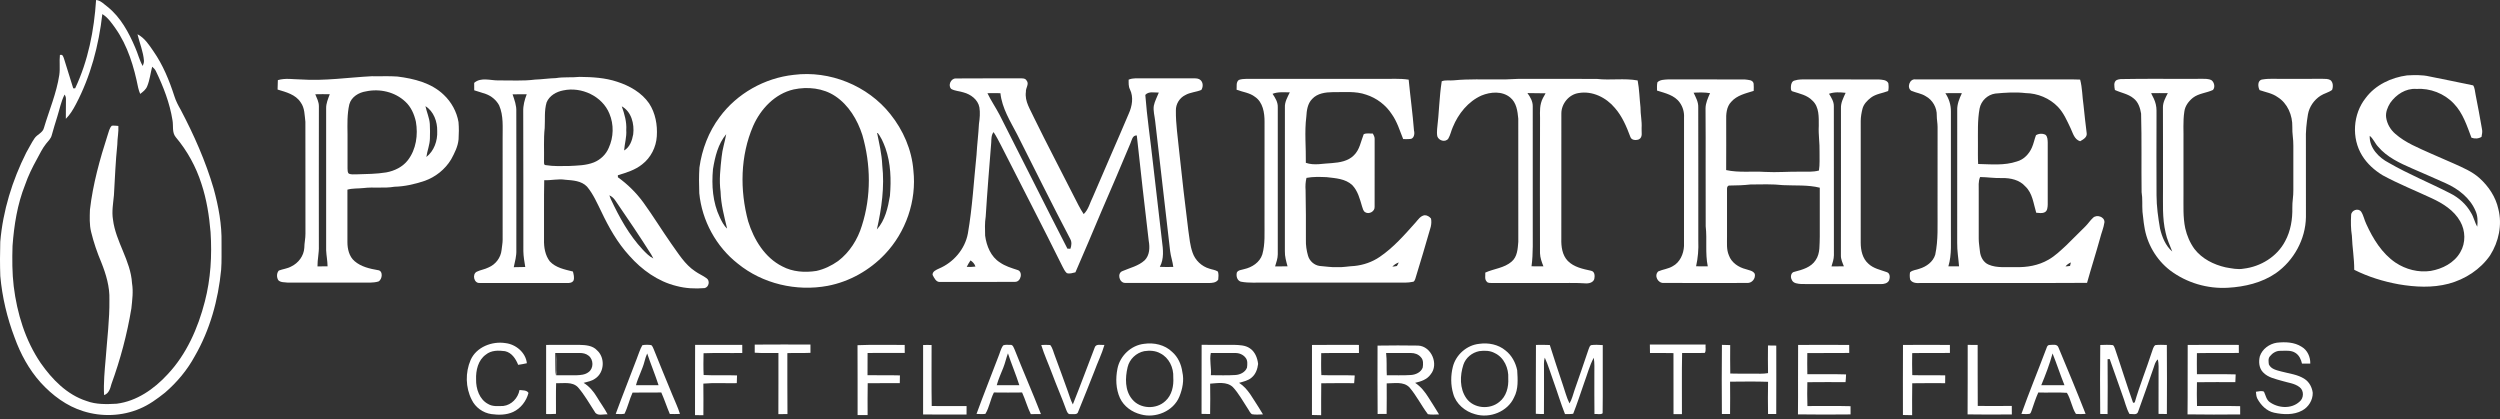 <?xml version="1.0" encoding="UTF-8"?> <svg xmlns="http://www.w3.org/2000/svg" width="155" height="26" viewBox="0 0 155 26" fill="none"><rect x="0" y="0" width="155" height="26" fill="#333333" stroke="none"/> <path d="M5.957 0C6.249 0.026 6.453 0.267 6.677 0.43C7.48 1.074 7.983 2.01 8.381 2.944C8.552 3.321 8.641 3.732 8.849 4.091C8.884 3.987 8.934 3.882 8.926 3.769C8.883 3.201 8.654 2.672 8.524 2.123C8.961 2.348 9.236 2.773 9.507 3.168C10.1 4.017 10.496 4.986 10.813 5.969C10.904 6.257 11.042 6.526 11.194 6.787C12.023 8.359 12.75 9.996 13.25 11.707C13.547 12.796 13.76 13.923 13.735 15.058C13.727 15.614 13.754 16.172 13.711 16.727C13.53 18.597 13.019 20.454 12.075 22.085C11.608 22.946 10.969 23.707 10.23 24.344C9.746 24.729 9.241 25.099 8.668 25.338C7.567 25.809 6.301 25.853 5.163 25.494C4.135 25.178 3.246 24.512 2.525 23.723C1.799 22.918 1.273 21.948 0.906 20.931C0.44 19.707 0.134 18.42 0.019 17.114C-0.007 16.406 -0.005 15.699 0.017 14.991C0.178 13.065 0.763 11.188 1.626 9.465C1.804 9.171 1.946 8.854 2.143 8.572C2.308 8.329 2.649 8.237 2.724 7.931C3.048 6.838 3.505 5.778 3.677 4.644C3.735 4.235 3.67 3.82 3.714 3.41C3.901 3.345 3.93 3.539 3.978 3.669C4.171 4.27 4.348 4.877 4.541 5.477C4.571 5.476 4.631 5.476 4.66 5.475C5.466 3.767 5.836 1.877 5.957 0ZM6.344 0.873C6.126 2.812 5.618 4.737 4.704 6.466C4.534 6.79 4.344 7.109 4.082 7.367C4.073 6.959 4.096 6.551 4.089 6.143C4.091 6.042 4.062 5.948 4.004 5.863C3.78 6.298 3.694 6.785 3.546 7.248C3.424 7.624 3.317 8.004 3.208 8.384C3.156 8.598 2.986 8.747 2.856 8.913C2.621 9.205 2.466 9.548 2.285 9.873C2.003 10.384 1.744 10.909 1.554 11.463C1.074 12.668 0.871 13.961 0.777 15.248C0.753 16.082 0.751 16.919 0.85 17.748C1.057 19.429 1.566 21.105 2.525 22.511C3.234 23.524 4.154 24.471 5.356 24.858C5.954 25.086 6.603 25.065 7.231 25.031C8.474 24.875 9.552 24.121 10.386 23.215C11.563 21.968 12.275 20.347 12.699 18.698C13.065 17.297 13.148 15.837 13.055 14.395C12.97 13.382 12.813 12.369 12.492 11.403C12.156 10.342 11.61 9.349 10.894 8.5C10.655 8.209 10.757 7.809 10.696 7.465C10.528 6.397 10.133 5.38 9.666 4.412C9.615 4.3 9.526 4.215 9.435 4.136C9.329 4.537 9.287 4.957 9.128 5.343C9.048 5.553 8.864 5.692 8.692 5.823C8.64 5.698 8.596 5.569 8.566 5.436C8.308 4.142 7.921 2.838 7.153 1.75C6.922 1.427 6.689 1.083 6.344 0.873Z" fill="white"></path> <path d="M49.208 4.641C51.441 4.355 53.792 5.304 55.2 7.074C55.997 8.066 56.532 9.288 56.63 10.566C56.841 12.452 56.16 14.403 54.856 15.768C53.912 16.761 52.664 17.465 51.321 17.721C49.38 18.085 47.279 17.599 45.739 16.341C44.4 15.292 43.519 13.676 43.355 11.977C43.334 11.447 43.331 10.917 43.364 10.388C43.519 9.264 43.937 8.168 44.618 7.259C45.696 5.793 47.41 4.836 49.208 4.641ZM49.206 5.545C48.051 5.81 47.163 6.748 46.695 7.811C45.895 9.663 45.864 11.788 46.386 13.721C46.737 14.852 47.414 15.971 48.499 16.515C49.145 16.861 49.905 16.909 50.617 16.798C51.1 16.691 51.557 16.471 51.961 16.185C52.676 15.642 53.176 14.848 53.437 13.991C54.02 12.179 53.994 10.191 53.465 8.369C53.161 7.427 52.618 6.514 51.783 5.959C51.032 5.458 50.074 5.361 49.206 5.545ZM54.368 8.186C54.505 8.867 54.672 9.547 54.7 10.245C54.849 11.58 54.661 12.925 54.366 14.227C54.877 13.66 55.053 12.876 55.176 12.142C55.259 11.15 55.23 10.127 54.897 9.18C54.765 8.828 54.619 8.47 54.368 8.186ZM44.205 10.482C44.112 11.492 44.186 12.552 44.63 13.479C44.75 13.727 44.871 13.985 45.081 14.172C44.901 13.421 44.698 12.668 44.676 11.89C44.578 11.172 44.662 10.448 44.74 9.732C44.785 9.252 44.943 8.794 45.025 8.32C44.519 8.922 44.33 9.722 44.205 10.482Z" fill="white"></path> <path d="M146.674 6.073C147.278 5.262 148.258 4.806 149.238 4.674C149.7 4.653 150.172 4.633 150.627 4.74C151.529 4.927 152.437 5.098 153.337 5.294C153.445 5.461 153.444 5.674 153.486 5.865C153.625 6.576 153.762 7.288 153.883 8.003C153.921 8.164 153.883 8.328 153.854 8.487C153.659 8.604 153.441 8.614 153.23 8.537C152.949 7.797 152.701 7.007 152.139 6.425C151.545 5.792 150.667 5.457 149.805 5.513C149.158 5.468 148.557 5.863 148.195 6.38C148.027 6.648 147.898 6.963 147.941 7.285C147.996 7.675 148.205 8.036 148.501 8.291C149.143 8.859 149.951 9.171 150.721 9.521C151.195 9.727 151.671 9.93 152.144 10.143C152.697 10.394 153.272 10.632 153.731 11.045C154.293 11.551 154.738 12.215 154.898 12.964C155.148 13.934 154.921 14.992 154.39 15.827C153.786 16.707 152.838 17.315 151.819 17.59C150.806 17.856 149.741 17.802 148.719 17.626C147.766 17.452 146.829 17.164 145.962 16.728C145.967 16.021 145.839 15.323 145.817 14.617C145.748 14.19 145.748 13.756 145.77 13.325C145.788 13.032 146.206 12.879 146.388 13.119C146.543 13.351 146.586 13.638 146.709 13.887C147.125 14.805 147.679 15.708 148.523 16.283C149.158 16.706 149.946 16.91 150.703 16.797C151.43 16.671 152.164 16.3 152.541 15.634C152.882 15.056 152.863 14.305 152.533 13.726C152.15 13.042 151.458 12.611 150.768 12.292C149.753 11.818 148.71 11.401 147.724 10.867C147.22 10.559 146.762 10.153 146.451 9.644C145.781 8.562 145.882 7.064 146.674 6.073ZM146.922 8.42C146.893 9.168 147.487 9.777 148.108 10.096C149.335 10.806 150.65 11.336 151.908 11.984C152.443 12.249 152.907 12.665 153.203 13.191C153.374 13.458 153.426 13.781 153.591 14.053C153.621 13.728 153.624 13.387 153.486 13.084C153.147 12.274 152.414 11.708 151.634 11.36C150.942 11.048 150.245 10.748 149.549 10.444C148.785 10.111 147.996 9.746 147.444 9.096C147.247 8.888 147.148 8.602 146.922 8.42Z" fill="white"></path> <path d="M18.655 4.926C20.124 5.027 21.587 4.802 23.052 4.726C23.58 4.739 24.111 4.706 24.639 4.745C25.665 4.873 26.75 5.139 27.517 5.882C27.988 6.327 28.317 6.924 28.427 7.566C28.459 7.923 28.454 8.284 28.431 8.642C28.39 9.087 28.182 9.492 27.972 9.879C27.596 10.505 26.993 10.986 26.304 11.221C25.707 11.42 25.085 11.563 24.453 11.578C23.819 11.687 23.174 11.582 22.537 11.659C22.205 11.697 21.865 11.666 21.54 11.758C21.542 12.838 21.542 13.917 21.54 14.996C21.538 15.428 21.643 15.905 21.987 16.194C22.387 16.538 22.92 16.661 23.426 16.748C23.77 16.776 23.712 17.329 23.46 17.454C23.12 17.551 22.763 17.517 22.414 17.522C20.885 17.52 19.355 17.525 17.825 17.52C17.634 17.495 17.399 17.521 17.253 17.37C17.146 17.192 17.144 16.933 17.288 16.774C17.542 16.678 17.821 16.654 18.061 16.519C18.503 16.307 18.836 15.867 18.867 15.368C18.868 15.07 18.943 14.778 18.938 14.481C18.933 12.172 18.942 9.862 18.934 7.553C18.882 7.144 18.899 6.695 18.641 6.347C18.327 5.856 17.73 5.71 17.21 5.552C17.213 5.358 17.216 5.163 17.227 4.968C17.694 4.827 18.179 4.922 18.655 4.926ZM22.693 5.665C22.245 5.73 21.783 6.007 21.658 6.469C21.518 7.076 21.538 7.704 21.547 8.323C21.55 9.03 21.546 9.736 21.547 10.443C21.555 10.556 21.537 10.69 21.635 10.77C21.78 10.829 21.942 10.808 22.095 10.809C22.714 10.79 23.336 10.79 23.948 10.689C24.46 10.595 24.964 10.352 25.288 9.931C25.803 9.262 25.928 8.361 25.785 7.543C25.682 7.081 25.482 6.623 25.127 6.3C24.485 5.696 23.543 5.482 22.693 5.665ZM19.547 5.844C19.645 6.083 19.773 6.322 19.771 6.587C19.764 9.475 19.768 12.362 19.769 15.25C19.786 15.675 19.678 16.091 19.684 16.516C19.892 16.515 20.101 16.515 20.309 16.513C20.305 16.177 20.236 15.846 20.221 15.511C20.221 12.58 20.223 9.649 20.221 6.717C20.214 6.41 20.341 6.124 20.445 5.842C20.146 5.837 19.846 5.835 19.547 5.844ZM26.378 6.583C26.456 6.955 26.624 7.307 26.649 7.69C26.666 7.987 26.663 8.285 26.655 8.582C26.648 8.976 26.488 9.345 26.435 9.733C26.914 9.359 27.135 8.727 27.107 8.13C27.121 7.545 26.892 6.902 26.378 6.583Z" fill="white"></path> <path d="M34.464 4.843C34.952 4.762 35.446 4.818 35.936 4.767C36.721 4.775 37.518 4.818 38.269 5.07C39.032 5.317 39.776 5.735 40.243 6.408C40.637 7.006 40.77 7.747 40.722 8.454C40.679 9.127 40.35 9.777 39.816 10.188C39.38 10.542 38.835 10.705 38.307 10.865C38.308 10.896 38.31 10.959 38.31 10.991C38.912 11.422 39.445 11.948 39.884 12.548C40.487 13.381 41.025 14.26 41.615 15.103C42.058 15.714 42.455 16.393 43.098 16.819C43.325 16.983 43.588 17.087 43.811 17.254C44.036 17.407 43.95 17.811 43.683 17.862C43.1 17.911 42.506 17.882 41.938 17.73C40.793 17.45 39.795 16.734 39.02 15.856C38.284 15.054 37.744 14.096 37.28 13.115C37.016 12.584 36.779 12.027 36.394 11.57C36.048 11.207 35.517 11.183 35.05 11.145C34.614 11.075 34.179 11.191 33.742 11.172C33.714 12.403 33.74 13.634 33.729 14.866C33.717 15.33 33.799 15.829 34.088 16.204C34.457 16.604 35.017 16.71 35.522 16.835C35.564 17.013 35.622 17.206 35.561 17.387C35.485 17.533 35.309 17.552 35.164 17.548C33.357 17.543 31.55 17.55 29.744 17.544C29.387 17.58 29.256 17.007 29.555 16.848C29.79 16.732 30.058 16.702 30.291 16.58C30.726 16.399 31.049 15.976 31.097 15.503C31.117 15.292 31.163 15.082 31.164 14.869C31.163 12.773 31.164 10.676 31.163 8.58C31.157 7.894 31.229 7.176 30.946 6.531C30.773 6.207 30.471 5.955 30.128 5.829C29.89 5.741 29.642 5.682 29.402 5.599C29.403 5.446 29.403 5.292 29.399 5.138C29.815 4.772 30.394 4.99 30.887 4.986C31.65 4.977 32.418 5.033 33.178 4.934C33.608 4.921 34.034 4.854 34.464 4.843ZM34.928 5.604C34.499 5.682 34.06 5.929 33.889 6.35C33.735 6.865 33.803 7.411 33.771 7.94C33.696 8.622 33.744 9.309 33.729 9.993C33.736 10.08 33.702 10.238 33.837 10.238C34.316 10.318 34.806 10.297 35.29 10.291C35.806 10.264 36.339 10.261 36.826 10.066C37.23 9.9 37.571 9.578 37.74 9.171C38.047 8.506 38.068 7.719 37.782 7.043C37.34 5.958 36.046 5.364 34.928 5.604ZM31.779 5.847C31.895 6.191 32.029 6.539 32.011 6.91C32.018 9.776 32.015 12.642 32.013 15.509C32.028 15.869 31.927 16.217 31.853 16.566C32.09 16.561 32.329 16.555 32.566 16.553C32.512 16.229 32.454 15.902 32.448 15.571C32.442 12.685 32.455 9.799 32.44 6.913C32.429 6.545 32.524 6.186 32.657 5.846C32.364 5.845 32.071 5.843 31.779 5.847ZM38.55 6.592C38.717 7.066 38.862 7.558 38.828 8.067C38.86 8.496 38.725 8.907 38.695 9.33C39.049 9.129 39.192 8.707 39.259 8.326C39.338 7.687 39.15 6.922 38.55 6.592ZM37.78 12.108C37.806 12.187 37.834 12.264 37.867 12.34C38.392 13.462 38.998 14.565 39.847 15.475C40.046 15.682 40.248 15.895 40.508 16.026C40.465 15.94 40.421 15.856 40.373 15.774C39.658 14.642 38.907 13.535 38.15 12.432C38.059 12.291 37.931 12.179 37.78 12.108Z" fill="white"></path> <path d="M58.981 5.517C58.755 5.31 58.945 4.866 59.25 4.864C60.567 4.848 61.886 4.866 63.203 4.856C63.358 4.862 63.561 4.83 63.65 4.995C63.829 5.209 63.583 5.456 63.606 5.694C63.52 6.296 63.892 6.804 64.122 7.325C64.917 8.954 65.767 10.554 66.584 12.173C66.778 12.544 66.953 12.927 67.189 13.274C67.489 12.99 67.575 12.567 67.757 12.21C68.489 10.487 69.251 8.778 69.98 7.054C70.192 6.585 70.292 6.021 70.056 5.541C69.96 5.354 69.977 5.142 69.976 4.939C70.252 4.821 70.556 4.862 70.848 4.858C71.912 4.859 72.975 4.859 74.038 4.857C74.177 4.857 74.329 4.866 74.436 4.968C74.602 5.122 74.6 5.392 74.483 5.576C74.158 5.714 73.787 5.718 73.478 5.901C73.129 6.072 72.897 6.455 72.905 6.845C72.893 7.684 73.028 8.516 73.106 9.35C73.281 10.999 73.47 12.647 73.677 14.293C73.743 14.75 73.782 15.216 73.937 15.654C74.095 16.134 74.504 16.52 74.987 16.658C75.161 16.719 75.358 16.731 75.513 16.84C75.561 17 75.548 17.174 75.53 17.338C75.4 17.535 75.14 17.547 74.93 17.547C73.209 17.54 71.487 17.554 69.766 17.541C69.397 17.553 69.235 16.937 69.596 16.806C70.06 16.605 70.584 16.492 70.967 16.14C71.284 15.825 71.296 15.345 71.221 14.931C70.959 12.755 70.721 10.576 70.482 8.398C70.209 8.379 70.17 8.697 70.085 8.89C69.501 10.303 68.89 11.707 68.285 13.111C67.756 14.372 67.221 15.63 66.676 16.884C66.502 16.922 66.316 16.997 66.14 16.931C66.02 16.822 65.951 16.674 65.878 16.533C64.632 14.014 63.333 11.524 62.065 9.017C61.917 8.736 61.778 8.452 61.601 8.19C61.457 8.372 61.468 8.611 61.457 8.83C61.335 10.365 61.208 11.899 61.113 13.434C61.051 13.823 61.067 14.219 61.078 14.61C61.164 15.247 61.432 15.919 61.996 16.272C62.32 16.499 62.699 16.613 63.07 16.734C63.446 16.823 63.306 17.483 62.937 17.474C61.389 17.491 59.839 17.476 58.291 17.481C58.039 17.508 57.919 17.229 57.82 17.043C57.804 16.825 58.052 16.728 58.215 16.652C59.116 16.272 59.829 15.449 60.009 14.473C60.289 12.861 60.376 11.223 60.545 9.598C60.58 8.958 60.663 8.322 60.695 7.682C60.745 7.343 60.777 6.995 60.723 6.655C60.63 6.171 60.184 5.846 59.733 5.728C59.486 5.647 59.212 5.644 58.981 5.517ZM71.009 5.884C71.114 7.275 71.325 8.657 71.476 10.044C71.669 11.67 71.85 13.297 72.041 14.923C72.113 15.464 72.181 16.047 71.909 16.545C72.187 16.558 72.465 16.556 72.744 16.549C72.705 16.216 72.587 15.898 72.548 15.565C72.246 12.877 71.922 10.191 71.62 7.502C71.586 7.189 71.49 6.876 71.536 6.559C71.593 6.27 71.742 6.012 71.846 5.74C71.57 5.748 71.219 5.646 71.009 5.884ZM61.221 5.778C61.443 6.243 61.738 6.667 61.975 7.123C63.385 9.883 64.761 12.661 66.18 15.417C66.24 15.419 66.302 15.42 66.366 15.422C66.436 15.227 66.461 15.004 66.355 14.816C65.227 12.671 64.153 10.495 63.061 8.33C62.638 7.517 62.126 6.713 62.026 5.778C61.758 5.771 61.489 5.77 61.221 5.778ZM60.173 16.145C60.086 16.273 60.006 16.406 59.938 16.545C60.117 16.556 60.299 16.553 60.478 16.526C60.427 16.362 60.313 16.236 60.173 16.145Z" fill="white"></path> <path d="M76.809 4.956C76.959 4.9 77.122 4.895 77.282 4.889C80.065 4.89 82.85 4.889 85.633 4.889C86.201 4.903 86.774 4.85 87.338 4.939C87.44 5.994 87.585 7.044 87.668 8.099C87.727 8.295 87.665 8.622 87.413 8.618C87.274 8.631 87.135 8.625 86.997 8.622C86.785 8.099 86.623 7.546 86.293 7.082C85.922 6.51 85.352 6.079 84.706 5.871C84.04 5.633 83.326 5.726 82.635 5.713C82.184 5.719 81.677 5.782 81.355 6.135C81.068 6.422 81.014 6.846 80.992 7.233C80.872 8.183 80.977 9.141 80.962 10.095C81.488 10.279 82.042 10.13 82.58 10.112C83.061 10.074 83.583 9.992 83.939 9.631C84.301 9.285 84.371 8.768 84.549 8.323C84.719 8.236 84.926 8.29 85.112 8.279C85.175 8.389 85.24 8.507 85.228 8.64C85.225 10.033 85.228 11.425 85.226 12.818C85.251 13.102 84.885 13.308 84.65 13.162C84.518 13.091 84.493 12.929 84.448 12.802C84.311 12.337 84.185 11.835 83.84 11.476C83.413 11.077 82.802 11.049 82.253 10.984C81.836 10.967 81.413 10.949 81.001 11.029C80.941 11.277 80.926 11.533 80.946 11.788C80.963 12.814 80.974 13.84 80.966 14.866C80.955 15.201 81.005 15.537 81.099 15.859C81.192 16.184 81.484 16.444 81.819 16.489C82.177 16.514 82.532 16.579 82.893 16.564C83.256 16.583 83.612 16.505 83.974 16.49C84.532 16.434 85.078 16.245 85.543 15.927C86.394 15.349 87.077 14.566 87.759 13.802C87.919 13.623 88.066 13.384 88.323 13.344C88.477 13.338 88.627 13.431 88.723 13.55C88.757 13.717 88.745 13.892 88.708 14.058C88.4 15.143 88.073 16.224 87.744 17.302C87.713 17.369 87.686 17.469 87.596 17.472C87.286 17.542 86.967 17.52 86.653 17.522C83.933 17.522 81.214 17.522 78.495 17.522C77.972 17.507 77.442 17.565 76.925 17.462C76.693 17.385 76.63 17.107 76.686 16.891C76.777 16.732 76.984 16.739 77.139 16.685C77.624 16.578 78.107 16.269 78.264 15.772C78.448 15.123 78.393 14.442 78.4 13.775C78.402 11.701 78.398 9.627 78.402 7.552C78.405 6.996 78.304 6.34 77.81 6.005C77.478 5.746 77.049 5.709 76.668 5.563C76.691 5.361 76.618 5.096 76.809 4.956ZM78.898 5.817C79.066 6.065 79.236 6.339 79.222 6.652C79.222 9.691 79.222 12.73 79.222 15.769C79.222 16.028 79.126 16.272 79.056 16.517C79.313 16.516 79.571 16.515 79.828 16.513C79.745 16.206 79.651 15.895 79.662 15.572C79.664 12.6 79.661 9.628 79.664 6.656C79.647 6.316 79.828 6.021 79.967 5.726C79.609 5.728 79.239 5.68 78.898 5.817ZM86.325 16.531C86.418 16.521 86.515 16.515 86.609 16.493C86.654 16.424 86.686 16.348 86.723 16.273C86.569 16.324 86.435 16.415 86.325 16.531Z" fill="white"></path> <path d="M92.898 4.924C93.472 4.945 94.044 4.867 94.619 4.889C96.083 4.893 97.549 4.884 99.013 4.894C99.851 4.989 100.704 4.835 101.535 4.988C101.639 5.538 101.648 6.097 101.71 6.652C101.705 7.083 101.808 7.506 101.78 7.938C101.76 8.173 101.873 8.505 101.613 8.64C101.434 8.712 101.152 8.704 101.081 8.484C100.844 7.85 100.576 7.211 100.126 6.697C99.586 6.046 98.724 5.618 97.874 5.769C97.271 5.857 96.802 6.432 96.804 7.04C96.802 9.627 96.807 12.214 96.802 14.802C96.788 15.283 96.855 15.816 97.203 16.177C97.585 16.565 98.139 16.676 98.649 16.787C98.884 16.835 98.886 17.111 98.846 17.299C98.786 17.495 98.566 17.567 98.383 17.573C97.682 17.522 96.978 17.556 96.276 17.546C95.021 17.547 93.766 17.544 92.512 17.548C92.394 17.54 92.245 17.563 92.17 17.451C92.033 17.304 92.102 17.082 92.088 16.901C92.626 16.655 93.27 16.621 93.727 16.214C94.077 15.916 94.099 15.422 94.135 14.996C94.135 12.451 94.136 9.904 94.133 7.359C94.091 6.891 94.021 6.359 93.633 6.045C93.136 5.631 92.414 5.692 91.851 5.923C91.027 6.292 90.421 7.043 90.08 7.869C89.971 8.105 89.927 8.371 89.793 8.597C89.608 8.845 89.198 8.721 89.112 8.447C89.084 8.299 89.091 8.148 89.101 8C89.223 7.016 89.233 6.019 89.387 5.039C89.627 4.943 89.896 5.01 90.148 4.979C91.063 4.891 91.981 4.93 92.898 4.924ZM94.701 5.771C94.876 6.011 95.035 6.284 95.03 6.592C95.031 9.072 95.03 11.552 95.031 14.032C95.023 14.859 95.067 15.689 94.954 16.51C95.2 16.515 95.446 16.515 95.693 16.514C95.589 16.254 95.49 15.985 95.48 15.701C95.478 13.007 95.466 10.312 95.482 7.618C95.498 7.21 95.436 6.794 95.541 6.394C95.593 6.173 95.716 5.98 95.826 5.785C95.451 5.776 95.076 5.78 94.701 5.771Z" fill="white"></path> <path d="M131.481 4.903C133.15 4.869 134.82 4.901 136.49 4.887C136.702 4.893 136.936 4.866 137.127 4.983C137.29 5.12 137.35 5.412 137.203 5.578C136.8 5.767 136.323 5.783 135.961 6.062C135.696 6.275 135.471 6.572 135.429 6.919C135.334 7.532 135.391 8.154 135.376 8.772C135.376 9.863 135.376 10.953 135.376 12.043C135.381 12.747 135.338 13.459 135.485 14.152C135.589 14.61 135.777 15.051 136.053 15.432C136.524 16.047 137.25 16.408 137.991 16.576C138.356 16.638 138.733 16.727 139.105 16.657C140.159 16.533 141.179 15.913 141.679 14.953C142.023 14.322 142.14 13.589 142.125 12.876C142.114 12.511 142.198 12.152 142.187 11.787C142.184 10.868 142.183 9.948 142.187 9.029C142.195 8.642 142.109 8.261 142.124 7.874C142.143 7.156 141.829 6.398 141.204 6.015C140.874 5.779 140.469 5.718 140.096 5.588C139.984 5.385 139.953 4.977 140.254 4.93C140.735 4.845 141.227 4.908 141.714 4.889C142.479 4.888 143.245 4.892 144.012 4.887C144.167 4.89 144.337 4.882 144.48 4.962C144.663 5.099 144.663 5.384 144.589 5.576C144.371 5.739 144.093 5.79 143.868 5.939C143.468 6.199 143.176 6.62 143.092 7.094C143.004 7.627 142.947 8.167 142.966 8.708C142.968 10.291 142.965 11.874 142.968 13.457C142.948 14.832 142.216 16.159 141.099 16.94C140.234 17.534 139.175 17.78 138.142 17.84C136.866 17.918 135.564 17.535 134.541 16.76C133.686 16.101 133.102 15.1 132.947 14.028C132.891 13.731 132.878 13.429 132.834 13.131C132.804 12.725 132.848 12.315 132.779 11.911C132.757 10.288 132.794 8.664 132.748 7.043C132.691 6.69 132.57 6.316 132.274 6.093C131.942 5.817 131.503 5.757 131.124 5.579C131.089 5.38 131.022 5.08 131.237 4.96C131.312 4.925 131.397 4.915 131.481 4.903ZM133.368 5.777C133.483 6 133.606 6.224 133.66 6.471C133.722 6.72 133.7 6.979 133.704 7.233C133.704 8.857 133.692 10.482 133.705 12.107C133.706 12.798 133.804 13.485 133.921 14.165C134.044 14.692 134.263 15.235 134.68 15.595C134.531 15.209 134.348 14.834 134.268 14.425C134.049 13.518 134.114 12.582 134.106 11.658C134.105 9.991 134.11 8.324 134.102 6.657C134.1 6.336 134.263 6.053 134.404 5.776C134.058 5.771 133.713 5.77 133.368 5.777Z" fill="white"></path> <path d="M102.76 5.1C102.93 4.934 103.189 4.94 103.41 4.924C105.003 4.928 106.597 4.918 108.191 4.928C108.38 4.957 108.68 4.939 108.725 5.184C108.741 5.333 108.731 5.484 108.729 5.635C108.239 5.79 107.694 5.903 107.339 6.311C107.037 6.619 107.012 7.081 107.024 7.489C107.025 8.508 107.029 9.526 107.022 10.545C107.815 10.719 108.629 10.605 109.433 10.659C110.166 10.7 110.9 10.633 111.634 10.644C112.015 10.641 112.403 10.674 112.775 10.572C112.836 10.188 112.805 9.8 112.812 9.414C112.828 8.878 112.734 8.347 112.764 7.81C112.763 7.274 112.802 6.631 112.37 6.237C112.048 5.897 111.575 5.806 111.15 5.669C111.015 5.637 111.036 5.476 111.037 5.371C111.04 5.221 111.098 5.027 111.265 4.992C111.528 4.905 111.807 4.924 112.081 4.923C113.548 4.927 115.015 4.921 116.482 4.926C116.687 4.946 116.96 4.939 117.075 5.149C117.1 5.311 117.107 5.483 117.066 5.644C116.712 5.782 116.313 5.817 116 6.052C115.768 6.231 115.545 6.456 115.472 6.75C115.412 6.991 115.368 7.238 115.365 7.487C115.365 10.011 115.368 12.534 115.364 15.058C115.367 15.521 115.474 16.028 115.836 16.346C116.147 16.648 116.585 16.729 116.977 16.871C117.194 16.936 117.188 17.207 117.124 17.381C117.032 17.572 116.799 17.618 116.608 17.613C114.971 17.609 113.332 17.615 111.694 17.61C111.476 17.593 111.176 17.581 111.087 17.34C110.988 17.168 111.039 16.879 111.264 16.849C111.745 16.724 112.285 16.576 112.571 16.128C112.863 15.701 112.804 15.163 112.826 14.673C112.826 13.661 112.829 12.649 112.826 11.637C112.082 11.451 111.309 11.518 110.549 11.479C109.878 11.405 109.201 11.433 108.528 11.438C108.103 11.486 107.677 11.5 107.25 11.503C107.121 11.484 107.06 11.616 107.075 11.726C107.074 12.709 107.076 13.691 107.075 14.673C107.079 15.06 107.032 15.463 107.19 15.829C107.351 16.286 107.792 16.575 108.244 16.689C108.435 16.758 108.694 16.778 108.798 16.983C108.856 17.276 108.616 17.564 108.318 17.543C106.599 17.547 104.879 17.549 103.161 17.542C102.793 17.578 102.531 17.087 102.812 16.826C103.101 16.699 103.431 16.672 103.707 16.505C104.157 16.268 104.385 15.745 104.408 15.254C104.409 12.602 104.405 9.949 104.41 7.298C104.431 6.967 104.341 6.633 104.148 6.364C103.823 5.898 103.24 5.776 102.735 5.615C102.735 5.443 102.722 5.268 102.76 5.1ZM105.003 5.747C105.138 6.034 105.304 6.324 105.291 6.653C105.3 9.413 105.293 12.171 105.295 14.93C105.318 15.46 105.273 15.989 105.158 16.508C105.399 16.516 105.64 16.517 105.882 16.512C105.712 15.694 105.848 14.856 105.753 14.032C105.739 11.594 105.762 9.155 105.743 6.717C105.748 6.383 105.891 6.076 106.023 5.776C105.685 5.72 105.342 5.729 105.003 5.747ZM113.399 5.814C113.543 6.05 113.705 6.299 113.698 6.588C113.701 9.669 113.695 12.75 113.702 15.83C113.698 16.067 113.621 16.293 113.552 16.517C113.807 16.516 114.063 16.515 114.321 16.513C114.235 16.293 114.128 16.072 114.136 15.829C114.144 12.792 114.137 9.755 114.139 6.717C114.123 6.371 114.293 6.061 114.429 5.755C114.085 5.718 113.73 5.694 113.399 5.814Z" fill="white"></path> <path d="M118.514 5.635C118.192 5.454 118.394 4.859 118.767 4.923C121.998 4.921 125.228 4.924 128.458 4.922C128.627 4.922 128.797 4.927 128.968 4.934C129.107 5.453 129.099 5.998 129.179 6.529C129.243 7.107 129.297 7.686 129.375 8.262C129.41 8.516 129.15 8.651 128.968 8.757C128.604 8.645 128.52 8.252 128.376 7.948C128.155 7.486 127.95 7.002 127.593 6.627C127.075 6.087 126.335 5.783 125.591 5.772C124.964 5.698 124.33 5.742 123.704 5.801C123.228 5.871 122.826 6.251 122.735 6.727C122.598 7.463 122.637 8.219 122.632 8.965C122.635 9.366 122.621 9.767 122.645 10.167C123.444 10.184 124.268 10.273 125.04 10.013C125.47 9.899 125.804 9.55 125.978 9.148C126.088 8.903 126.135 8.634 126.231 8.383C126.404 8.275 126.645 8.26 126.826 8.361C126.953 8.479 126.951 8.672 126.959 8.833C126.956 10.117 126.956 11.4 126.959 12.684C126.951 12.854 126.944 13.081 126.767 13.162C126.604 13.243 126.417 13.201 126.246 13.19C126.074 12.627 126.022 11.977 125.567 11.555C125.208 11.148 124.645 11.031 124.127 11.039C123.672 11.056 123.221 10.981 122.766 10.976C122.643 11.252 122.686 11.558 122.681 11.851C122.681 12.836 122.681 13.82 122.681 14.804C122.679 15.063 122.732 15.316 122.754 15.572C122.784 15.914 122.965 16.268 123.293 16.406C123.818 16.635 124.399 16.541 124.953 16.561C125.66 16.585 126.39 16.461 127.008 16.1C127.418 15.867 127.759 15.533 128.105 15.215C128.502 14.823 128.901 14.434 129.293 14.037C129.464 13.868 129.594 13.66 129.773 13.498C130 13.282 130.49 13.437 130.476 13.779C130.429 14.12 130.286 14.441 130.204 14.774C129.949 15.7 129.654 16.613 129.397 17.537C125.94 17.559 122.482 17.537 119.025 17.548C118.808 17.561 118.551 17.543 118.43 17.332C118.399 17.185 118.396 17.032 118.422 16.884C118.581 16.735 118.817 16.74 119.011 16.66C119.436 16.531 119.85 16.236 119.984 15.792C120.18 14.877 120.12 13.936 120.128 13.006C120.129 11.294 120.126 9.583 120.13 7.871C120.13 7.636 120.078 7.404 120.08 7.168C120.097 6.681 119.823 6.196 119.396 5.966C119.127 5.793 118.804 5.757 118.514 5.635ZM120.612 5.778C120.836 6.113 120.961 6.505 120.956 6.911C120.958 9.349 120.956 11.786 120.956 14.224C120.944 14.989 121.023 15.77 120.799 16.514C121.018 16.515 121.239 16.515 121.461 16.514C121.425 16.029 121.338 15.546 121.346 15.058C121.348 12.321 121.345 9.582 121.348 6.844C121.333 6.467 121.478 6.111 121.638 5.777C121.295 5.771 120.954 5.771 120.612 5.778ZM128.062 16.517C128.153 16.51 128.25 16.508 128.343 16.486C128.36 16.415 128.377 16.343 128.394 16.27C128.266 16.329 128.149 16.406 128.062 16.517Z" fill="white"></path> <path d="M6.68 8.354C6.748 8.162 6.781 7.941 6.933 7.794C7.068 7.778 7.203 7.799 7.338 7.808C7.364 8.196 7.273 8.579 7.273 8.966C7.163 10.01 7.126 11.057 7.064 12.103C7.018 12.604 6.922 13.108 7.004 13.61C7.172 14.991 8.103 16.156 8.185 17.556C8.272 18.078 8.199 18.603 8.145 19.123C7.88 20.723 7.461 22.298 6.906 23.82C6.836 24.09 6.749 24.4 6.453 24.496C6.413 23.739 6.488 22.985 6.553 22.232C6.641 21.017 6.799 19.806 6.783 18.586C6.809 17.787 6.576 17.009 6.284 16.275C6.024 15.659 5.805 15.024 5.648 14.373C5.538 13.925 5.562 13.46 5.576 13.004C5.759 11.416 6.19 9.87 6.68 8.354Z" fill="white"></path> <path d="M141.164 21.247C141.685 21.191 142.25 21.207 142.705 21.502C143.062 21.709 143.248 22.135 143.238 22.541C143.065 22.543 142.894 22.545 142.723 22.544C142.666 22.288 142.551 22.029 142.324 21.884C142.05 21.697 141.702 21.753 141.391 21.751C141.131 21.74 140.892 21.89 140.735 22.089C140.615 22.227 140.65 22.427 140.67 22.594C140.806 22.889 141.154 22.954 141.436 23.031C141.924 23.165 142.456 23.211 142.889 23.499C143.178 23.688 143.35 24.019 143.39 24.36C143.396 24.81 143.129 25.239 142.737 25.451C142.209 25.741 141.567 25.708 140.996 25.587C140.527 25.488 140.173 25.118 139.952 24.709C139.887 24.578 139.882 24.431 139.867 24.289C140.028 24.273 140.21 24.208 140.366 24.284C140.469 24.499 140.507 24.767 140.709 24.92C141.246 25.312 142.063 25.372 142.573 24.901C142.843 24.688 142.856 24.214 142.575 24.005C142.267 23.762 141.858 23.732 141.496 23.618C141.082 23.494 140.615 23.413 140.307 23.081C140.057 22.823 140.028 22.428 140.109 22.093C140.259 21.636 140.699 21.319 141.164 21.247Z" fill="white"></path> <path d="M29.179 22.319C29.533 21.513 30.511 21.141 31.337 21.272C31.978 21.343 32.596 21.855 32.666 22.52C32.487 22.558 32.308 22.597 32.127 22.62C31.977 22.246 31.729 21.864 31.312 21.773C30.909 21.718 30.455 21.711 30.123 21.986C29.641 22.327 29.497 22.964 29.518 23.526C29.505 24.107 29.726 24.77 30.269 25.051C30.551 25.221 30.892 25.174 31.205 25.17C31.713 25.112 32.119 24.679 32.21 24.18C32.397 24.209 32.656 24.175 32.766 24.361C32.635 24.867 32.289 25.319 31.815 25.541C31.395 25.733 30.917 25.736 30.468 25.674C29.947 25.601 29.471 25.259 29.244 24.78C28.86 24.024 28.843 23.096 29.179 22.319Z" fill="white"></path> <path d="M70.936 21.317C71.548 21.227 72.219 21.375 72.672 21.817C73.035 22.131 73.242 22.593 73.305 23.064C73.425 23.576 73.315 24.116 73.119 24.595C72.748 25.497 71.644 25.95 70.732 25.693C70.187 25.558 69.678 25.198 69.437 24.679C69.181 24.114 69.163 23.463 69.281 22.863C69.434 22.063 70.129 21.405 70.936 21.317ZM70.94 21.772C70.444 21.876 70.029 22.266 69.912 22.765C69.755 23.423 69.736 24.213 70.196 24.757C70.69 25.361 71.686 25.397 72.248 24.868C72.659 24.505 72.78 23.923 72.743 23.394C72.773 22.803 72.479 22.176 71.938 21.907C71.636 21.735 71.276 21.721 70.94 21.772Z" fill="white"></path> <path d="M91.712 21.317C92.279 21.235 92.896 21.355 93.343 21.731C93.727 22.028 93.969 22.483 94.066 22.954C94.099 23.517 94.15 24.121 93.873 24.636C93.475 25.528 92.363 25.956 91.456 25.681C90.836 25.514 90.27 25.044 90.098 24.406C89.939 23.871 89.941 23.288 90.075 22.748C90.262 21.993 90.941 21.395 91.712 21.317ZM91.716 21.77C91.27 21.857 90.873 22.177 90.729 22.616C90.513 23.287 90.49 24.088 90.91 24.687C91.362 25.331 92.362 25.416 92.953 24.922C93.393 24.584 93.543 23.994 93.512 23.46C93.55 22.839 93.253 22.16 92.673 21.891C92.381 21.729 92.036 21.728 91.716 21.77Z" fill="white"></path> <path d="M33.86 21.384C34.549 21.381 35.237 21.383 35.926 21.382C36.307 21.392 36.739 21.416 37.016 21.719C37.53 22.175 37.478 23.102 36.896 23.476C36.685 23.626 36.427 23.672 36.184 23.737C36.531 23.949 36.8 24.266 37.007 24.614C37.222 24.977 37.477 25.315 37.672 25.69C37.407 25.667 37.015 25.827 36.868 25.521C36.533 25.009 36.233 24.466 35.828 24.005C35.472 23.645 34.93 23.778 34.479 23.759C34.46 24.392 34.475 25.026 34.471 25.66C34.267 25.672 34.063 25.674 33.859 25.67C33.859 24.241 33.856 22.812 33.86 21.384ZM34.425 21.887C34.434 22.352 34.423 22.818 34.449 23.283C34.52 22.837 34.455 22.382 34.494 21.935C34.496 22.379 34.497 22.824 34.486 23.268C34.903 23.264 35.32 23.271 35.736 23.266C35.996 23.257 36.278 23.238 36.492 23.069C36.817 22.837 36.803 22.294 36.495 22.054C36.337 21.924 36.129 21.881 35.929 21.885C35.428 21.884 34.926 21.886 34.425 21.887Z" fill="white"></path> <path d="M43.097 21.382C44.071 21.384 45.045 21.381 46.02 21.383C46.019 21.55 46.02 21.717 46.021 21.885C45.221 21.899 44.42 21.869 43.62 21.901C43.612 22.351 43.604 22.801 43.626 23.251C44.315 23.289 45.007 23.248 45.696 23.276C45.694 23.436 45.69 23.596 45.681 23.756C44.99 23.773 44.297 23.721 43.608 23.784C43.616 24.437 43.614 25.09 43.61 25.743C43.436 25.738 43.264 25.737 43.091 25.738C43.098 24.286 43.086 22.834 43.097 21.382Z" fill="white"></path> <path d="M46.793 21.365C47.944 21.354 49.096 21.361 50.248 21.361C50.246 21.532 50.246 21.704 50.249 21.875C49.772 21.901 49.294 21.87 48.816 21.894C48.821 23.153 48.809 24.412 48.823 25.671C48.635 25.671 48.447 25.672 48.259 25.678C48.267 24.413 48.26 23.148 48.263 21.884C47.773 21.879 47.282 21.904 46.793 21.867C46.796 21.7 46.796 21.532 46.793 21.365Z" fill="white"></path> <path d="M74.501 21.378C75.175 21.387 75.849 21.381 76.522 21.381C76.849 21.395 77.206 21.398 77.486 21.591C77.809 21.801 77.961 22.192 78.003 22.563C77.967 22.874 77.856 23.197 77.609 23.403C77.392 23.601 77.095 23.655 76.823 23.736C77.39 24.097 77.677 24.722 78.042 25.262C78.132 25.403 78.22 25.546 78.304 25.691C78.077 25.697 77.846 25.724 77.622 25.682C77.494 25.601 77.441 25.437 77.352 25.317C77.055 24.871 76.802 24.389 76.434 23.996C76.057 23.647 75.493 23.754 75.029 23.788C75.037 24.415 75.041 25.042 75.027 25.67C74.85 25.671 74.673 25.67 74.496 25.661C74.502 24.233 74.493 22.806 74.501 21.378ZM75.07 21.885C74.978 22.342 75.114 22.802 75.074 23.262C75.578 23.264 76.083 23.283 76.588 23.251C76.881 23.235 77.205 23.084 77.314 22.792C77.339 22.588 77.366 22.345 77.223 22.176C77.073 21.982 76.826 21.881 76.585 21.887C76.08 21.881 75.575 21.889 75.07 21.885Z" fill="white"></path> <path d="M81.343 21.388C82.313 21.377 83.283 21.383 84.253 21.384C84.252 21.551 84.253 21.717 84.255 21.884C83.476 21.896 82.695 21.876 81.915 21.895C81.913 22.349 81.899 22.803 81.925 23.257C82.614 23.284 83.305 23.248 83.994 23.278C83.987 23.438 83.972 23.597 83.958 23.757C83.278 23.759 82.598 23.747 81.918 23.763C81.904 24.423 81.916 25.083 81.912 25.742C81.721 25.738 81.531 25.736 81.341 25.729C81.341 24.282 81.338 22.835 81.343 21.388Z" fill="white"></path> <path d="M95.229 21.385C95.515 21.38 95.802 21.377 96.088 21.391C96.345 22.221 96.625 23.043 96.898 23.867C97.034 24.249 97.124 24.648 97.309 25.011C97.464 24.757 97.525 24.462 97.622 24.185C97.916 23.339 98.213 22.493 98.496 21.643C98.532 21.557 98.555 21.449 98.644 21.399C98.884 21.362 99.129 21.384 99.371 21.396C99.363 22.805 99.382 24.215 99.363 25.623C99.232 25.728 99.017 25.646 98.856 25.67C98.842 24.848 98.854 24.026 98.85 23.204C98.845 22.863 98.874 22.518 98.813 22.18C98.548 22.672 98.412 23.221 98.216 23.743C97.992 24.38 97.788 25.026 97.538 25.652C97.369 25.681 97.198 25.67 97.029 25.672C96.765 25.011 96.566 24.328 96.322 23.66C96.139 23.165 95.999 22.654 95.776 22.175C95.7 22.426 95.733 22.69 95.728 22.947C95.726 23.855 95.734 24.762 95.724 25.669C95.556 25.67 95.388 25.668 95.221 25.655C95.23 24.231 95.214 22.808 95.229 21.385Z" fill="white"></path> <path d="M102.291 21.362C103.443 21.359 104.595 21.359 105.747 21.362C105.726 21.53 105.79 21.732 105.7 21.879C105.231 21.898 104.761 21.88 104.291 21.884C104.263 23.147 104.287 24.412 104.28 25.675C104.105 25.673 103.931 25.673 103.758 25.675C103.756 24.414 103.762 23.154 103.755 21.893C103.27 21.879 102.784 21.889 102.299 21.887C102.296 21.712 102.294 21.537 102.291 21.362Z" fill="white"></path> <path d="M111.483 21.386C112.538 21.379 113.594 21.38 114.65 21.386C114.65 21.551 114.65 21.717 114.653 21.883C113.787 21.896 112.92 21.878 112.053 21.892C112.047 22.328 112.046 22.764 112.055 23.2C112.855 23.209 113.656 23.187 114.456 23.213C114.452 23.373 114.44 23.533 114.424 23.692C113.635 23.693 112.846 23.684 112.056 23.696C112.047 24.189 112.04 24.682 112.061 25.175C112.952 25.177 113.844 25.159 114.734 25.184C114.732 25.354 114.732 25.524 114.735 25.694C113.648 25.703 112.56 25.71 111.473 25.691C111.489 24.256 111.468 22.821 111.483 21.386Z" fill="white"></path> <path d="M117.985 21.386C118.954 21.379 119.924 21.38 120.894 21.386C120.893 21.551 120.894 21.716 120.895 21.88C120.115 21.899 119.335 21.876 118.556 21.893C118.552 22.348 118.544 22.803 118.561 23.259C119.242 23.279 119.923 23.254 120.604 23.273C120.6 23.434 120.598 23.596 120.599 23.757C119.918 23.758 119.238 23.748 118.559 23.762C118.544 24.422 118.555 25.081 118.553 25.741C118.362 25.737 118.171 25.735 117.982 25.73C117.981 24.282 117.976 22.834 117.985 21.386Z" fill="white"></path> <path d="M121.997 21.383C122.202 21.382 122.409 21.382 122.615 21.386C122.62 22.647 122.61 23.907 122.621 25.168C123.323 25.174 124.027 25.176 124.731 25.167C124.729 25.342 124.729 25.518 124.734 25.695C123.819 25.704 122.905 25.709 121.99 25.692C122.004 24.255 121.991 22.819 121.997 21.383Z" fill="white"></path> <path d="M135.637 21.386C136.693 21.378 137.75 21.382 138.806 21.384C138.805 21.55 138.806 21.716 138.808 21.883C137.941 21.897 137.075 21.877 136.209 21.894C136.204 22.329 136.202 22.765 136.21 23.2C137.011 23.21 137.811 23.188 138.612 23.212C138.609 23.372 138.603 23.532 138.591 23.691C137.798 23.695 137.004 23.683 136.211 23.697C136.204 24.189 136.196 24.682 136.215 25.174C137.107 25.177 137.998 25.16 138.89 25.183C138.887 25.354 138.887 25.525 138.891 25.695C137.803 25.703 136.714 25.711 135.627 25.691C135.644 24.256 135.625 22.821 135.637 21.386Z" fill="white"></path> <path d="M39.825 21.403C40.005 21.367 40.194 21.371 40.377 21.396C40.455 21.456 40.486 21.555 40.527 21.643C40.899 22.59 41.297 23.526 41.68 24.469C41.839 24.868 42.032 25.253 42.157 25.664C41.947 25.672 41.738 25.672 41.529 25.668C41.341 25.228 41.195 24.771 41.001 24.334C40.407 24.344 39.813 24.333 39.219 24.34C39.023 24.766 38.927 25.233 38.72 25.653C38.539 25.687 38.355 25.669 38.174 25.664C38.59 24.53 39.039 23.407 39.466 22.276C39.587 21.986 39.666 21.676 39.825 21.403ZM39.965 22.389C39.836 22.904 39.567 23.369 39.43 23.882C39.896 23.886 40.363 23.887 40.83 23.881C40.616 23.218 40.347 22.575 40.126 21.914C40.057 22.067 40.006 22.226 39.965 22.389Z" fill="white"></path> <path d="M53.166 21.402C54.14 21.36 55.116 21.391 56.091 21.386C56.095 21.552 56.096 21.717 56.094 21.883C55.327 21.889 54.558 21.887 53.79 21.884C53.787 22.343 53.792 22.802 53.786 23.262C54.456 23.276 55.125 23.255 55.795 23.275C55.791 23.434 55.789 23.595 55.787 23.755C55.125 23.759 54.461 23.751 53.798 23.759C53.782 24.417 53.793 25.075 53.792 25.733C53.584 25.737 53.377 25.737 53.171 25.733C53.167 24.29 53.176 22.846 53.166 21.402Z" fill="white"></path> <path d="M57.233 21.392C57.408 21.384 57.583 21.384 57.758 21.392C57.761 22.653 57.744 23.913 57.767 25.174C58.487 25.172 59.208 25.17 59.928 25.175C59.932 25.351 59.931 25.527 59.926 25.703C59.028 25.696 58.13 25.709 57.232 25.697C57.238 24.262 57.235 22.827 57.233 21.392Z" fill="white"></path> <path d="M62.199 21.413C62.333 21.357 62.486 21.383 62.629 21.383C62.809 21.353 62.85 21.568 62.914 21.692C63.439 23.024 64.017 24.335 64.536 25.67C64.327 25.672 64.119 25.672 63.91 25.676C63.694 25.244 63.573 24.772 63.37 24.334C62.787 24.341 62.205 24.342 61.622 24.334C61.403 24.758 61.342 25.255 61.093 25.661C60.91 25.683 60.726 25.67 60.544 25.663C60.975 24.48 61.444 23.309 61.891 22.131C61.995 21.893 62.042 21.622 62.199 21.413ZM62.208 22.788C62.065 23.15 61.9 23.505 61.798 23.882C62.265 23.886 62.732 23.887 63.198 23.881C62.987 23.215 62.711 22.572 62.493 21.907C62.383 22.195 62.323 22.5 62.208 22.788Z" fill="white"></path> <path d="M64.557 21.39C64.742 21.384 64.928 21.372 65.114 21.391C65.274 21.588 65.316 21.852 65.412 22.083C65.682 22.793 65.931 23.512 66.193 24.225C66.299 24.509 66.375 24.805 66.516 25.075C66.983 23.909 67.415 22.727 67.869 21.555C67.949 21.287 68.27 21.407 68.474 21.387C68.313 21.947 68.049 22.47 67.852 23.017C67.523 23.854 67.19 24.689 66.85 25.521C66.799 25.741 66.547 25.66 66.383 25.674C66.213 25.71 66.153 25.526 66.104 25.403C65.832 24.647 65.507 23.913 65.228 23.16C65.008 22.568 64.743 21.993 64.557 21.39Z" fill="white"></path> <path d="M106.759 21.382C106.929 21.383 107.101 21.386 107.272 21.395C107.272 21.983 107.263 22.571 107.277 23.159C107.751 23.178 108.227 23.164 108.703 23.168C109.008 23.165 109.316 23.188 109.618 23.133C109.606 22.562 109.611 21.99 109.615 21.419C109.785 21.418 109.957 21.42 110.129 21.426C110.13 22.84 110.135 24.253 110.127 25.666C109.957 25.669 109.787 25.67 109.619 25.67C109.607 25.004 109.607 24.337 109.62 23.672C108.835 23.645 108.049 23.657 107.265 23.664C107.271 24.332 107.273 25 107.264 25.669C107.094 25.67 106.925 25.67 106.757 25.669C106.747 24.24 106.743 22.811 106.759 21.382Z" fill="white"></path> <path d="M126.834 21.71C126.893 21.599 126.902 21.4 127.059 21.389C127.253 21.388 127.546 21.302 127.628 21.551C128.198 22.915 128.768 24.283 129.307 25.661C129.107 25.67 128.908 25.682 128.709 25.664C128.449 25.263 128.4 24.759 128.148 24.355C127.559 24.311 126.964 24.357 126.375 24.334C126.211 24.69 126.096 25.065 125.967 25.435C125.927 25.509 125.922 25.619 125.839 25.657C125.668 25.684 125.496 25.668 125.327 25.663C125.799 24.334 126.339 23.03 126.834 21.71ZM127.259 21.914C127.073 22.588 126.825 23.239 126.558 23.883C127.037 23.886 127.517 23.885 127.997 23.883C127.735 23.233 127.521 22.564 127.259 21.914Z" fill="white"></path> <path d="M130.216 21.389C130.476 21.386 130.739 21.363 131 21.398C131.077 21.442 131.091 21.544 131.129 21.62C131.512 22.735 131.855 23.865 132.252 24.975C132.277 24.969 132.328 24.957 132.354 24.951C132.657 23.897 133.074 22.881 133.41 21.837C133.472 21.689 133.493 21.5 133.629 21.397C133.864 21.365 134.105 21.385 134.344 21.388C134.357 22.814 134.353 24.242 134.346 25.669C134.173 25.671 134 25.669 133.829 25.661C133.833 24.82 133.829 23.98 133.831 23.14C133.83 22.854 133.849 22.564 133.788 22.282C133.63 22.408 133.59 22.612 133.526 22.793C133.209 23.705 132.894 24.619 132.562 25.526C132.495 25.76 132.203 25.655 132.025 25.664C131.818 25.293 131.737 24.864 131.581 24.47C131.311 23.738 131.073 22.994 130.802 22.263C130.768 22.265 130.703 22.268 130.67 22.269C130.678 23.403 130.682 24.537 130.669 25.671C130.515 25.67 130.363 25.669 130.213 25.665C130.203 24.24 130.197 22.814 130.216 21.389Z" fill="white"></path> <path d="M85.408 21.427C86.248 21.413 87.089 21.413 87.929 21.426C88.744 21.465 89.224 22.587 88.699 23.213C88.477 23.532 88.097 23.653 87.738 23.736C88.093 23.969 88.357 24.307 88.579 24.665C88.792 25.008 89.016 25.345 89.221 25.694C88.99 25.697 88.756 25.724 88.529 25.68C88.123 25.142 87.821 24.524 87.38 24.011C87.01 23.641 86.443 23.77 85.975 23.77C85.975 24.401 85.982 25.033 85.971 25.665C85.785 25.67 85.598 25.67 85.413 25.666C85.398 24.253 85.407 22.84 85.408 21.427ZM85.939 21.887C85.994 22.345 85.955 22.808 85.982 23.268C86.483 23.257 86.985 23.287 87.484 23.25C87.777 23.23 88.1 23.083 88.208 22.79C88.241 22.573 88.259 22.311 88.09 22.142C87.941 21.966 87.707 21.883 87.481 21.887C86.967 21.882 86.453 21.886 85.939 21.887Z" fill="white"></path> </svg> 